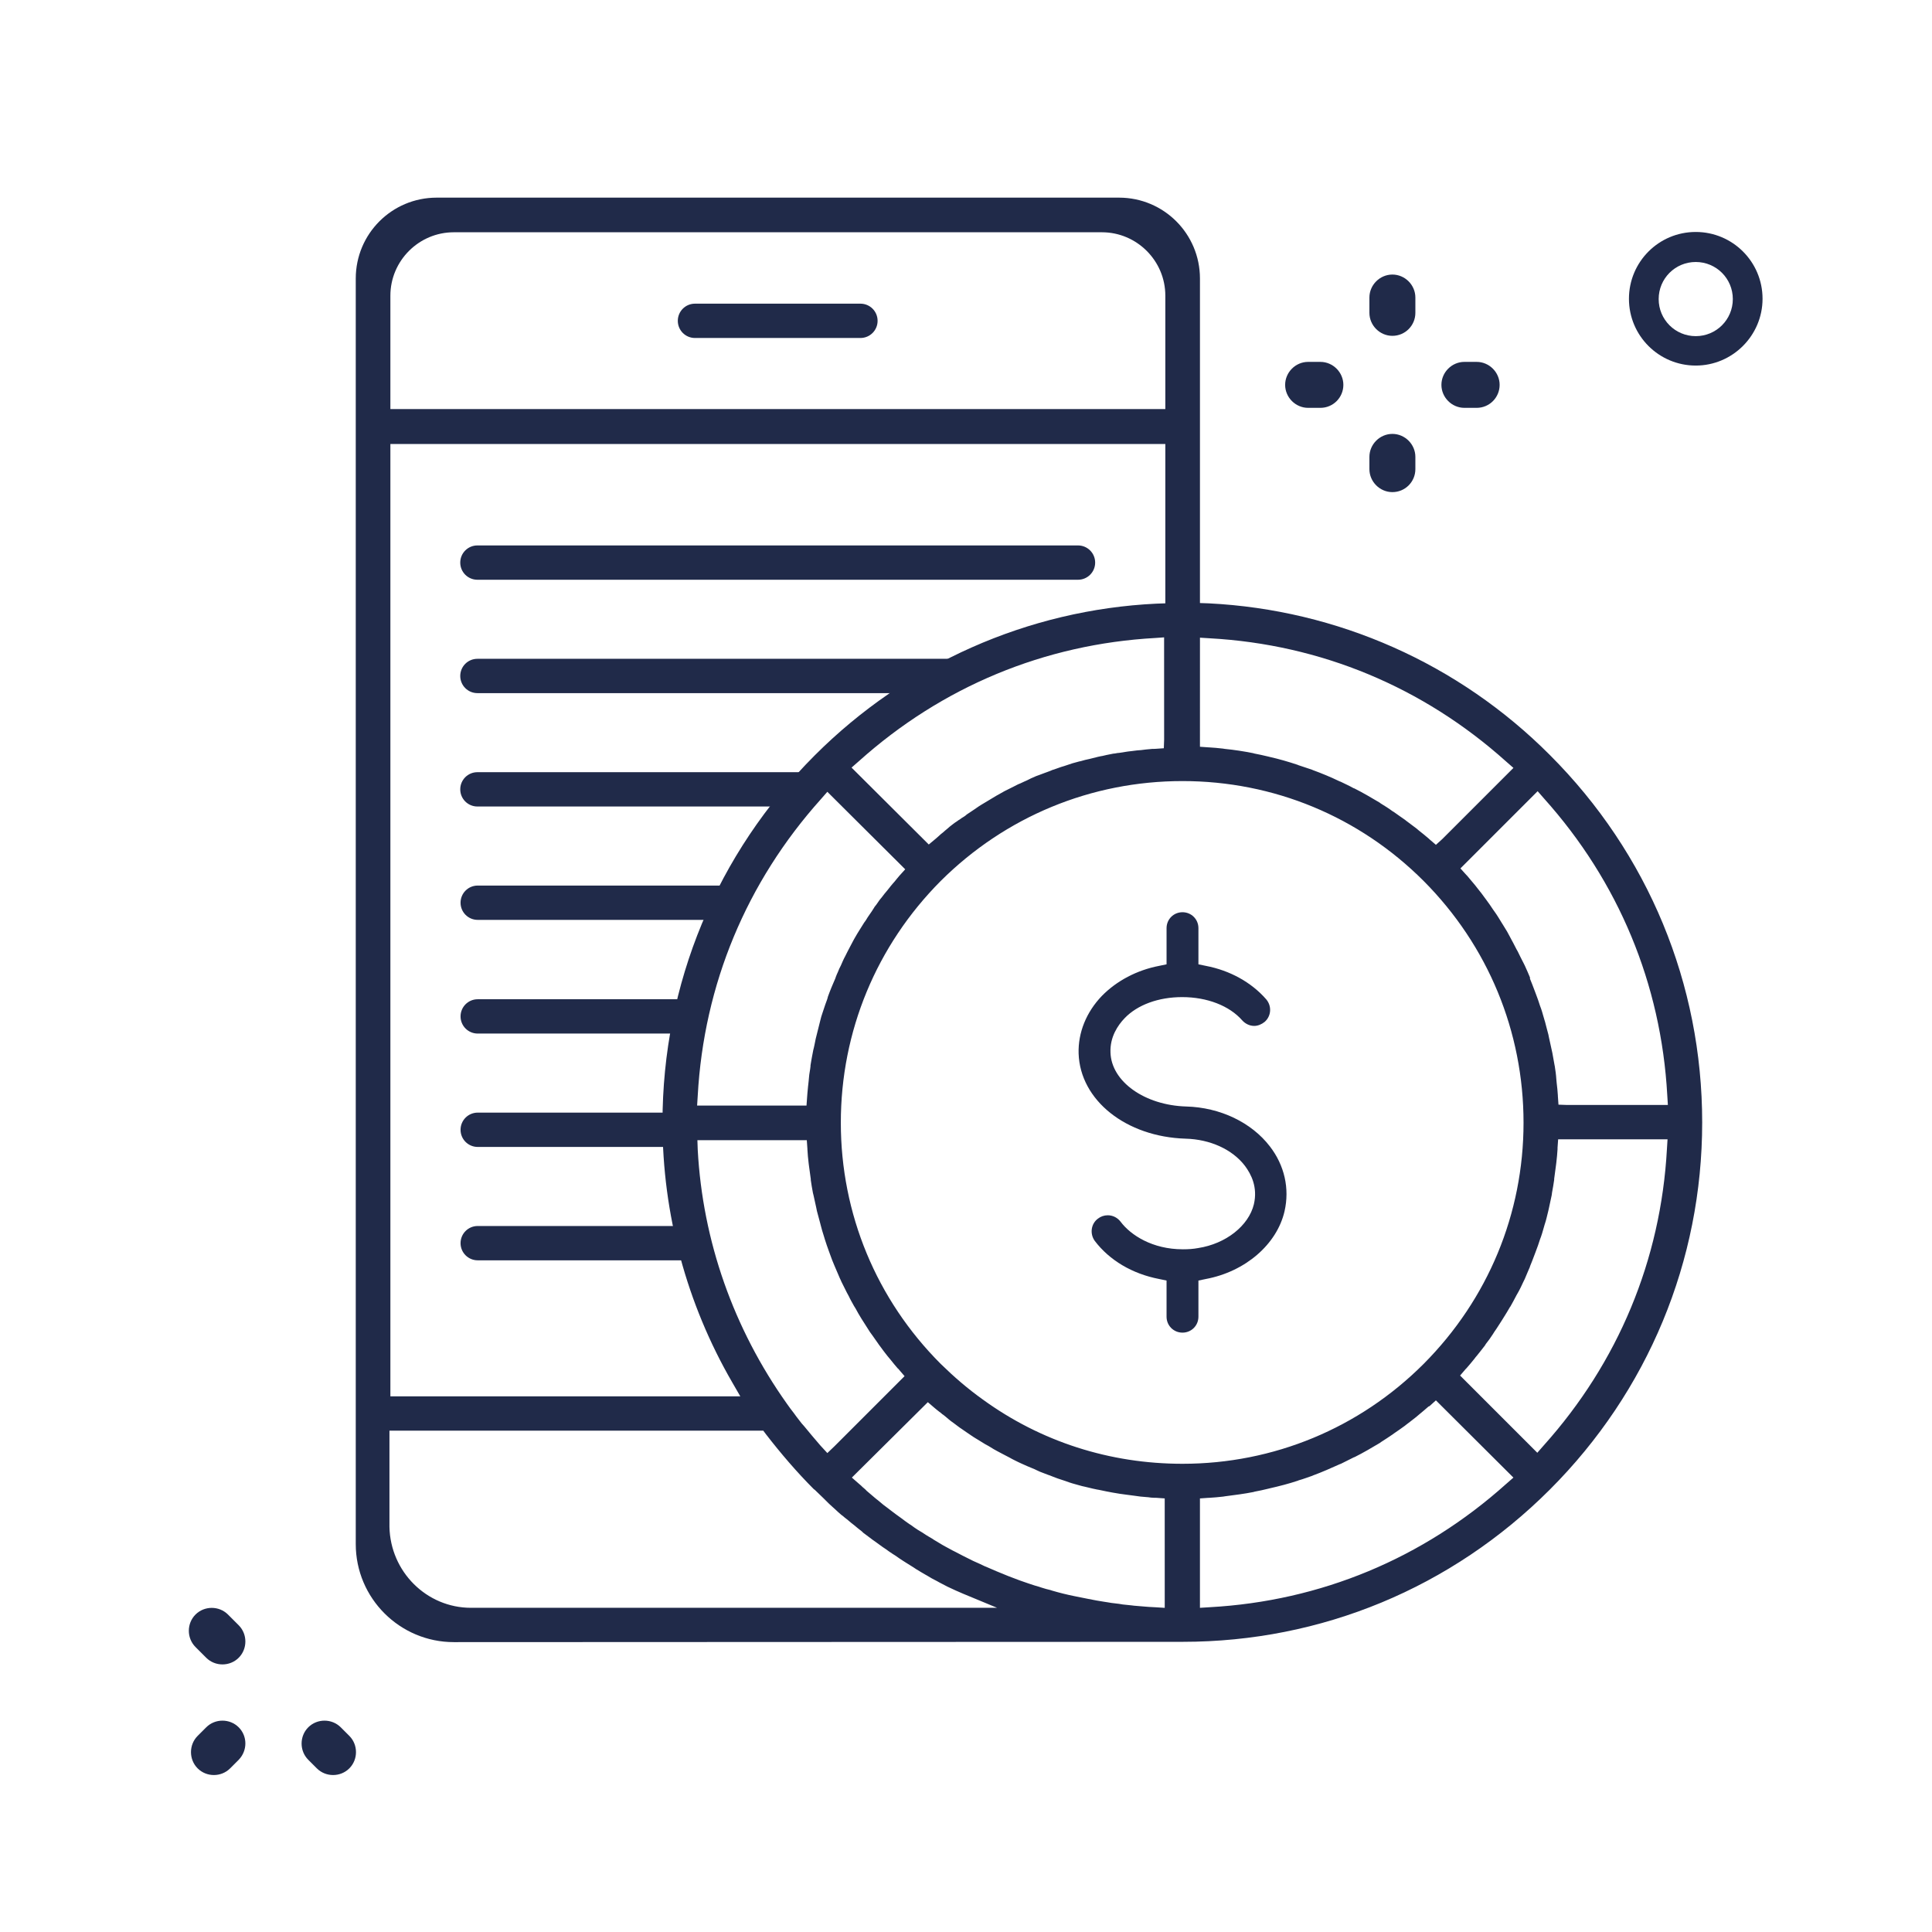 <?xml version="1.0" encoding="UTF-8"?> <!-- Generator: Adobe Illustrator 24.3.0, SVG Export Plug-In . SVG Version: 6.00 Build 0) --> <svg xmlns="http://www.w3.org/2000/svg" xmlns:xlink="http://www.w3.org/1999/xlink" version="1.1" id="Layer_1" x="0px" y="0px" viewBox="0 0 630.5 630.5" style="enable-background:new 0 0 630.5 630.5;" xml:space="preserve"> <style type="text/css"> .st0{fill:#202A49;} </style> <g id="Layer_1_1_"> <path class="st0" d="M454.4,109.6c-4.1,0-7.5-3.4-7.5-7.5l0,0v-5c0-4.1,3.4-7.5,7.5-7.5s7.5,3.4,7.5,7.5v5 C461.9,106.2,458.6,109.6,454.4,109.6L454.4,109.6z"></path> <path class="st0" d="M454.4,160.6c-4.1,0-7.5-3.4-7.5-7.5l0,0v-4c0-4.1,3.4-7.5,7.5-7.5s7.5,3.4,7.5,7.5v4 C461.9,157.2,458.6,160.6,454.4,160.6L454.4,160.6z"></path> <path class="st0" d="M430.9,133.1h-4c-4.1,0-7.5-3.4-7.5-7.5s3.4-7.5,7.5-7.5h4c4.1,0,7.5,3.4,7.5,7.5 C438.4,129.7,435.1,133.1,430.9,133.1z"></path> <path class="st0" d="M481.9,133.1h-4c-4.1,0-7.5-3.4-7.5-7.5s3.4-7.5,7.5-7.5h4c4.1,0,7.5,3.4,7.5,7.5 C489.4,129.7,486.1,133.1,481.9,133.1z"></path> <path class="st0" d="M553.4,119.3c-12,0-21.8-9.7-21.8-21.8c0-12,9.7-21.8,21.8-21.8c12,0,21.8,9.7,21.8,21.8 C575.2,109.5,565.4,119.3,553.4,119.3z M553.4,85.5c-6.7,0-12.1,5.4-12.1,12.1s5.4,12.1,12.1,12.1s12.1-5.4,12.1-12.1 S560.1,85.5,553.4,85.5L553.4,85.5L553.4,85.5z"></path> </g> <g id="Layer_1_3_"> <path class="st0" d="M77.9,541c-2.9,2.9-7.7,2.9-10.6,0l0,0l-3.5-3.5c-2.9-2.9-2.9-7.7,0-10.6c2.9-2.9,7.7-2.9,10.6,0l3.5,3.5 C80.8,533.3,80.8,538.1,77.9,541L77.9,541z"></path> <path class="st0" d="M114,577.1c-2.9,2.9-7.7,2.9-10.6,0l0,0l-2.8-2.8c-2.9-2.9-2.9-7.7,0-10.6c2.9-2.9,7.7-2.9,10.6,0l2.8,2.8 C116.9,569.4,116.9,574.2,114,577.1L114,577.1z"></path> <path class="st0" d="M77.9,574.3l-2.8,2.8c-2.9,2.9-7.7,2.9-10.6,0s-2.9-7.7,0-10.6l2.8-2.8c2.9-2.9,7.7-2.9,10.6,0 C80.8,566.6,80.8,571.3,77.9,574.3z"></path> </g> <path class="st0" d="M385.9,434.9c-2.9,0-5.2-2.3-5.2-5.2v-11.8l-2.4-0.5c-8.8-1.7-16.2-6.1-21-12.4c-1.7-2.3-1.3-5.6,1-7.3 c0.9-0.7,2-1.1,3.2-1.1c1.7,0,3.2,0.8,4.2,2.1c3.3,4.4,10.4,9,20.3,9h0.1c1.7,0,3.3-0.1,4.9-0.4c9.1-1.4,16.5-7.3,18.2-14.3 c1.3-5.6-0.9-9.8-2.9-12.5c-4.1-5.4-11.4-8.7-19.4-8.9c-19.4-0.6-34.4-12.5-34.9-27.8c-0.2-6.8,2.5-13.5,7.6-18.8 c4.8-4.9,11.4-8.4,18.7-9.8l2.4-0.5v-11.8c0-2.9,2.3-5.2,5.2-5.2s5.2,2.3,5.2,5.2v11.8l2.4,0.5c7.9,1.5,14.9,5.4,19.7,10.9 c1.9,2.2,1.7,5.5-0.5,7.4c-1,0.8-2.2,1.3-3.4,1.3c-1.5,0-2.9-0.7-3.9-1.8c-4.2-4.8-11.5-7.6-19.6-7.6c-7.7,0-14.6,2.5-18.8,6.9 c-2.2,2.3-4.8,6.1-4.6,11.2c0.3,9.5,11.2,17.2,24.7,17.6c11.1,0.3,21.3,5.2,27.3,13c4.8,6.2,6.5,13.8,4.8,21.2 c-2.5,10.8-12.8,19.7-25.7,22.1l-2.4,0.5v11.8C391.1,432.6,388.8,434.9,385.9,434.9z"></path> <path class="st0" d="M226.8,110.3c-3.1,0-5.6-2.5-5.6-5.6s2.5-5.6,5.6-5.6h54c3.1,0,5.6,2.5,5.6,5.6s-2.5,5.6-5.6,5.6H226.8z"></path> <path class="st0" d="M148.1,535.9c-17.6,0-32-14.3-32-32V139.4c0-0.1,0-0.2,0-0.2c0-0.1,0-0.1,0-0.2V90.9 c0-14.6,11.8-26.4,26.4-26.4h222.7c14.6,0,26.4,11.8,26.4,26.4v105.9l2.9,0.1c41.9,2.1,81.5,19.6,111.3,49.5 c32.1,32.1,49.7,74.7,49.7,119.9s-17.7,87.8-49.7,119.8c-32.1,32.1-74.6,49.7-119.8,49.7L148.1,535.9L148.1,535.9z M153.7,524.7 h171.7l-11.1-4.6c-1.7-0.7-3.4-1.5-5.1-2.3l0,0c-0.8-0.4-1.7-0.9-2.5-1.3l-0.9-0.5c-1.2-0.6-2.3-1.2-3.4-1.9l-0.2-0.1 c-1-0.6-2.1-1.2-3.2-1.9l-0.9-0.6c-0.8-0.5-1.6-1-2.4-1.5l-1.1-0.7c-0.8-0.5-1.5-1-2.2-1.5l-1.1-0.7c-0.8-0.5-1.6-1.1-2.3-1.6 l-0.9-0.6c-1-0.7-1.9-1.4-2.9-2.1l-0.3-0.2c-1.1-0.8-2.1-1.6-3.2-2.4l-0.4-0.4c-0.9-0.7-1.8-1.4-2.6-2.1l-0.9-0.7 c-0.7-0.6-1.4-1.2-2.2-1.8c-0.3-0.3-0.7-0.6-1-0.8c-0.7-0.6-1.4-1.2-2-1.8l-1-0.9c-0.7-0.6-1.4-1.3-2.1-2l-0.8-0.8 c-0.9-0.9-1.9-1.8-2.8-2.7l-0.1-0.1h-0.1c-5.7-5.7-10.9-11.8-15.7-18l-0.9-1.2h-122v31.4C127.4,512.9,139.2,524.7,153.7,524.7z M466.2,459c-1,0.9-2.1,1.8-3.3,2.8l-0.7,0.6c-1.3,1-2.4,1.9-3.5,2.7l-0.1,0.1c-1.2,0.9-2.4,1.7-3.7,2.6l-0.4,0.3 c-1.2,0.8-2.5,1.7-3.8,2.5l-0.4,0.3c-2.7,1.6-5.4,3.2-8.2,4.6l-0.3,0.1c-1.4,0.7-2.8,1.4-4.2,2.1l-0.3,0.1c-2.9,1.3-5.8,2.6-8.8,3.7 l-0.2,0.1c-1.5,0.5-3,1.1-4.5,1.5l-0.2,0.1c-3,1-6.1,1.8-9.2,2.5l-0.4,0.1c-1.5,0.4-3.1,0.7-4.6,1l-0.3,0.1c-3,0.6-6.2,1-9.3,1.4 l-0.6,0.1c-1.6,0.2-3.1,0.3-4.6,0.4h-0.2l-2.8,0.2v2.8v32.9l3.2-0.2c36.2-2,69.6-15.9,96.7-40.2l2.4-2.1L468.6,457l-2.1,1.9 L466.2,459z M278,482.2l2.4,2.1c0.4,0.3,0.8,0.7,1.1,1c0,0,1.1,0.9,1.3,1.2c0.9,0.8,1.8,1.5,2.7,2.3c0.2,0.2,1,0.8,1,0.8 c0.6,0.5,1.2,1,1.8,1.5c0.3,0.2,1.2,0.9,1.2,0.9c0.6,0.4,1.1,0.9,1.7,1.3c0.4,0.3,0.8,0.6,1.2,0.9c0.6,0.4,1.2,0.9,1.8,1.3 c0.4,0.3,0.8,0.6,1.2,0.9c0.6,0.4,1.2,0.9,1.9,1.3l1.1,0.8c0.7,0.5,1.5,1,2.2,1.4c0,0,0.7,0.4,0.8,0.5c1,0.7,2.1,1.3,3.1,1.9 l0.1,0.1c1,0.6,2,1.2,3,1.8l0.9,0.5c0.8,0.4,1.6,0.9,2.4,1.3l1,0.5c0.8,0.4,1.5,0.8,2.3,1.2l1,0.5c0.8,0.4,1.6,0.8,2.4,1.2l0.9,0.4 c0.9,0.4,1.8,0.8,2.8,1.3l0.5,0.2c2.3,1,4.6,2,6.9,2.9l0.5,0.2c1,0.4,1.9,0.7,2.9,1.1l0.8,0.3c0.9,0.3,1.8,0.6,2.6,0.9l0.9,0.3 c0.9,0.3,1.8,0.6,2.6,0.8l0.9,0.3c1,0.3,1.9,0.6,2.9,0.8l0.6,0.2c2.4,0.7,4.8,1.3,7.3,1.8l0.5,0.1c1,0.2,2,0.4,3,0.6l1,0.2 c0.9,0.2,1.7,0.3,2.6,0.5l1.2,0.2c0.8,0.1,1.6,0.3,2.5,0.4l1.2,0.2c0.8,0.1,1.7,0.2,2.5,0.3l1.2,0.2c1,0.1,1.9,0.2,2.9,0.3l0.8,0.1 c1.2,0.1,2.4,0.2,3.6,0.3l1.3,0.1c0.6,0,1.3,0.1,1.9,0.1l3.2,0.2V489l-2.8-0.2h-0.6c-0.7,0-1.4-0.1-2.1-0.2h-0.1 c-0.8-0.1-1.5-0.1-2.3-0.2c-0.7-0.1-1.5-0.2-2.2-0.3c-0.8-0.1-1.5-0.2-2.3-0.3c-0.7-0.1-1.4-0.2-2.2-0.3c-0.8-0.1-1.6-0.3-2.4-0.4 c-0.7-0.1-1.4-0.3-2.1-0.4c-0.8-0.2-1.6-0.3-2.4-0.5l-0.6-0.1c-0.5-0.1-0.9-0.2-1.4-0.3c-0.8-0.2-1.6-0.4-2.5-0.6l-0.9-0.2 c-0.4-0.1-0.7-0.2-1.1-0.3c-1.5-0.4-2.9-0.8-4.2-1.3c-0.2-0.1-0.4-0.1-0.6-0.2l-0.6-0.2c-1-0.3-2.1-0.7-3.1-1.1 c-0.3-0.1-0.7-0.3-1-0.4l-0.6-0.2c-0.9-0.3-1.7-0.7-2.6-1c-0.4-0.2-0.9-0.4-1.3-0.6l-0.4-0.2c-0.8-0.3-1.6-0.7-2.4-1 c-0.6-0.3-1.2-0.5-1.8-0.8c-0.8-0.4-1.6-0.7-2.3-1.1c-0.6-0.3-1.2-0.6-1.7-0.9c-0.8-0.4-1.5-0.8-2.3-1.2c-0.6-0.3-1.1-0.6-1.7-0.9 c-0.8-0.4-1.6-0.9-2.4-1.4l-0.5-0.3c-0.4-0.2-0.7-0.4-1.1-0.6c-0.9-0.5-1.7-1.1-2.6-1.6l-0.5-0.3c-0.3-0.2-0.5-0.3-0.8-0.5 c-1.4-0.9-2.6-1.8-3.8-2.6c-0.8-0.5-1.5-1.1-2.2-1.6l-0.4-0.3c-0.6-0.4-1.1-0.8-1.7-1.3l-0.7-0.6c-0.4-0.3-0.8-0.7-1.3-1 c-0.3-0.3-0.7-0.6-1-0.8c-0.3-0.2-1.6-1.3-1.6-1.3l-2.1-1.8L278,482.2z M385.9,254.9c-29.8,0-57.8,11.6-78.9,32.6 c-21,21.1-32.6,49.1-32.6,78.9c0,29.7,11.6,57.7,32.6,78.7c4.4,4.3,8.8,8.1,13.7,11.6c19,13.8,41.5,21,65.2,21 c29.7,0,57.7-11.6,78.7-32.6c21-21.1,32.6-49,32.6-78.7c0-29.8-11.6-57.8-32.6-78.9C443.6,266.5,415.7,254.9,385.9,254.9z M508.3,375c-0.1,1.4-0.2,2.9-0.4,4.4l-0.1,0.8c-0.2,1.6-0.4,3.1-0.6,4.5v0.3c-0.2,1.3-0.4,2.7-0.7,4.2l-0.1,0.8 c-0.3,1.4-0.6,2.8-0.9,4.2l-0.2,0.9c-0.4,1.6-0.7,3-1.1,4.2l-0.1,0.3c-0.4,1.3-0.7,2.6-1.2,4l-0.3,0.8c-0.4,1.3-0.9,2.7-1.4,4 l-0.3,0.8c-0.6,1.6-1.1,2.9-1.6,4.1v0.1c-0.5,1.2-1.1,2.5-1.7,4l-0.4,0.8c-0.6,1.3-1.2,2.6-1.9,3.8l-0.4,0.7c-0.7,1.4-1.4,2.6-2,3.7 l-0.1,0.1c-0.7,1.2-1.4,2.4-2.3,3.8l-0.5,0.8c-0.8,1.2-1.5,2.4-2.3,3.5l-0.5,0.8c-0.7,1.1-1.5,2.2-2.3,3.2l-0.3,0.5 c-0.8,1-1.6,2.1-2.6,3.3c-0.3,0.3-0.5,0.6-0.8,1c-0.9,1.1-1.7,2.1-2.6,3.1l-0.3,0.3l-1.8,2.1l25.2,25.2l2.1-2.4 c24.3-27.1,38.2-60.5,40.2-96.7l0.2-3.2h-35.7l-0.2,2.8L508.3,375z M227.7,375.2c1.6,29.8,11.7,58.4,29.1,82.9 c0.7,1,1.5,2.1,2.3,3.1c0.2,0.3,0.8,1.1,0.8,1.1c0.6,0.7,1.1,1.5,1.7,2.2l0.8,0.9c1.7,2.1,3.5,4.2,5.3,6.3l2.3,2.5l2.3-2.2 l22.9-22.9l-1.8-2.1c0,0-0.3-0.4-0.4-0.4c-0.8-0.9-1.6-1.9-2.4-2.9c-0.3-0.4-0.7-0.8-1-1.2c-0.7-0.9-1.5-1.9-2.2-2.9 c-0.2-0.3-0.4-0.5-0.6-0.8l-0.2-0.3c-0.6-0.9-1.3-1.8-1.9-2.7l-0.8-1.1c-0.7-1.1-1.4-2.2-2.1-3.3c-0.2-0.4-0.5-0.7-0.7-1.1 c-0.7-1.1-1.3-2.2-1.9-3.3l-0.5-0.8c-0.6-1.1-1.2-2.1-1.7-3.2l-0.6-1.1c-0.6-1.2-1.2-2.4-1.8-3.6c-0.1-0.3-0.5-1.1-0.5-1.1 c-0.5-1.2-1-2.3-1.5-3.5l-0.3-0.7c-0.5-1.2-1-2.4-1.4-3.6l-0.4-1.1c-0.5-1.3-0.9-2.6-1.3-3.8l-0.3-1c-0.4-1.3-0.8-2.5-1.1-3.8 l-0.1-0.4c-0.3-1.2-0.7-2.6-1.1-4.1l-0.2-1c-0.3-1.4-0.6-2.8-0.9-4.1l-0.2-0.8c-0.3-1.5-0.5-2.9-0.7-4.2v-0.3 c-0.2-1.3-0.4-2.8-0.6-4.4l-0.1-0.8c-0.2-1.5-0.3-3-0.4-4.5v-0.2l-0.2-2.8h-35.7L227.7,375.2z M127.4,455.7h114.2l-2.6-4.5 c-14.9-25.7-22.8-55-22.8-84.8c0-45.3,17.7-87.9,49.7-119.9c29.9-29.9,69.5-47.5,111.5-49.5l2.9-0.1v-52H127.4V455.7z M499.3,319.4 c0.5,1.2,1,2.5,1.6,4.1l0.3,0.8c0.5,1.3,1,2.7,1.4,4l0.3,0.8c0.5,1.4,0.8,2.8,1.2,4l0.1,0.3c0.3,1.3,0.7,2.6,1.1,4.2l0.2,1 c0.3,1.4,0.6,2.8,0.9,4.1l0.2,0.9c0.2,1.3,0.5,2.6,0.7,3.9l0.1,0.5c0.2,1.3,0.4,2.6,0.5,4.2c0,0.4,0.1,0.7,0.1,1.1 c0.2,1.5,0.3,2.8,0.4,4.2v0.2l0.2,2.8l2.8,0.1h32.9l-0.2-3.2c-2-36.3-15.9-69.7-40.2-96.8l-2.1-2.4l-25.2,25.2l1.9,2.1l0.3,0.3 c0.8,1,1.7,2,2.6,3.1c0.2,0.3,0.5,0.6,0.7,0.9c1,1.2,1.8,2.3,2.6,3.4l0.3,0.4c0.8,1.1,1.6,2.2,2.3,3.3l0.5,0.7 c0.8,1.1,1.5,2.3,2.3,3.6l0.5,0.8c0.9,1.4,1.6,2.6,2.2,3.8l0.1,0.2c0.6,1.1,1.3,2.4,2,3.8l0.4,0.7c0.6,1.3,1.3,2.6,1.9,3.8l0.4,0.8 c0.7,1.5,1.2,2.7,1.7,3.9V319.4z M267.9,260.8c-24.3,27.1-38.2,60.5-40.2,96.8l-0.2,3.2h35.7l0.2-2.8l0.1-1.3 c0.1-0.7,0.1-1.4,0.2-2.1l0.2-1.8l0.1-1.1l0.1-1c0.1-0.6,0.2-1.2,0.3-1.9l0.1-0.8v-0.3c0.1-0.6,0.2-1.2,0.3-1.8 c0.1-0.4,0.1-0.7,0.2-1.1s0.4-2.1,0.4-2.1l0.2-0.8c0.1-0.6,0.3-1.2,0.4-1.9l0.2-1l0.7-2.8c0.2-0.9,0.5-1.9,0.7-2.8l0.1-0.4 c0.2-0.8,0.4-1.6,0.7-2.4l0.9-2.7c0.1-0.3,0.4-1.1,0.4-1.1c0.2-0.5,0.4-1.1,0.5-1.6l0.6-1.6c0.1-0.3,0.3-0.7,0.4-1 c0.2-0.4,0.3-0.8,0.5-1.2c0.2-0.5,0.9-2.1,0.9-2.1l0.2-0.6c0.2-0.5,0.4-1,0.6-1.4s0.3-0.8,0.5-1.2l0.5-1l0.7-1.6 c0.2-0.5,0.5-1,0.7-1.4l0.8-1.6l1.1-2.1c0.3-0.6,0.6-1.1,0.9-1.7l0.4-0.7c0.5-0.9,1-1.7,1.5-2.5l1.5-2.4c0.2-0.2,0.7-1,0.7-1 c0.3-0.5,0.6-1,0.9-1.4l0.9-1.3c0.2-0.4,0.5-0.7,0.7-1.1s0.5-0.7,0.8-1.1s0.6-0.9,0.9-1.3l0.3-0.4l0.5-0.6c0.3-0.4,0.6-0.8,1-1.3 c0.3-0.3,1.4-1.7,1.4-1.7s1-1.3,1.3-1.6c0.4-0.4,0.7-0.8,1.1-1.3l1-1.2l1.9-2.1L270,258.4L267.9,260.8z M377.1,208.2 c-36.3,2-69.7,15.9-96.8,40.2l-2.4,2.1l25.2,25.1l2.4-2c0.2-0.2,0.9-0.8,0.9-0.8c0.4-0.4,0.9-0.8,1.3-1.1c0.3-0.3,1.4-1.2,1.4-1.2 l0.8-0.7c0.3-0.2,0.6-0.5,0.9-0.7c0.5-0.4,0.9-0.7,1.4-1l0.7-0.5l0.2-0.1c0.5-0.4,1-0.7,1.5-1c0.3-0.2,0.6-0.4,0.9-0.7 c0.4-0.3,0.8-0.5,1.2-0.8l1.2-0.8c0.5-0.4,1.1-0.7,1.6-1.1l0.8-0.5l2.5-1.5c0.8-0.5,1.7-1,2.5-1.5l0.2-0.1c0.8-0.4,1.5-0.9,2.3-1.3 l2-1l1.4-0.7c0.6-0.3,1.1-0.6,1.7-0.8l1.5-0.7c0.4-0.2,0.8-0.3,1.1-0.5c0.3-0.2,0.7-0.3,1-0.5c0.5-0.2,1.1-0.5,1.6-0.7 c0.4-0.1,0.7-0.3,1.1-0.4c0.5-0.2,1.1-0.4,1.6-0.6c0.4-0.1,0.7-0.3,1.1-0.4c0.4-0.1,1.5-0.6,1.5-0.6l1.2-0.4 c0.6-0.2,1.1-0.4,1.7-0.6l1-0.3l2.7-0.9c0.7-0.2,1.5-0.4,2.2-0.6l0.5-0.1c0.9-0.3,1.9-0.5,2.8-0.7l2.8-0.7c0.3-0.1,1.5-0.3,1.5-0.3 c0.4-0.1,0.9-0.2,1.3-0.3l1.5-0.3c0.5-0.1,0.9-0.2,1.3-0.2c0.5-0.1,1-0.2,1.4-0.2c0.5-0.1,1.9-0.3,1.9-0.3s1.9-0.3,2.3-0.3 c0.5-0.1,1.1-0.1,1.6-0.2l1.3-0.1c0.5-0.1,1.1-0.1,1.6-0.2l1.1-0.1c0.6-0.1,1.2-0.1,1.8-0.1l2.9-0.2l0.1-2.8V208L377.1,208.2z M391.6,243.7l2.8,0.2h0.1c1.5,0.1,3,0.2,4.6,0.4l0.6,0.1c3.1,0.3,6.3,0.8,9.3,1.4l0.3,0.1c1.5,0.3,3,0.6,4.6,1l0.4,0.1 c3.1,0.7,6.2,1.6,9.2,2.6l0.2,0.1c1.5,0.5,3,1,4.5,1.5l0.2,0.1c3,1.1,5.9,2.3,8.8,3.7l0.3,0.1c1.4,0.7,2.8,1.3,4.2,2.1l0.3,0.1 c2.8,1.4,5.5,3,8.2,4.6l0.4,0.3c1.3,0.8,2.6,1.6,3.8,2.5l0.5,0.3c1.3,0.9,2.5,1.8,3.7,2.6l0.1,0.1c1.2,0.9,2.3,1.7,3.6,2.7l0.7,0.6 c1.2,0.9,2.2,1.8,3.3,2.7l0.2,0.2l2.1,1.8l2.1-1.9l23.2-23.2l-2.4-2.1c-27.1-24.3-60.5-38.2-96.7-40.2l-3.2-0.2L391.6,243.7 L391.6,243.7z M127.4,133.5h252.9v-37c0-11.4-9.3-20.7-20.7-20.7H148.1c-11.4,0-20.7,9.3-20.7,20.7 C127.4,96.5,127.4,133.5,127.4,133.5z"></path> <path class="st0" d="M351.8,178h-196c-3.1,0-5.6,2.5-5.6,5.6l0,0c0,3.1,2.5,5.6,5.6,5.6h196c3.1,0,5.6-2.5,5.6-5.6l0,0 C357.4,180.5,354.9,178,351.8,178z"></path> <path class="st0" d="M310.9,218.8c3-1.5,6.1-2.8,9.2-3.8H155.8c-3.1,0-5.6,2.5-5.6,5.6l0,0c0,3.1,2.5,5.6,5.6,5.6h142.7 C302.5,223.5,306.6,220.9,310.9,218.8z"></path> <path class="st0" d="M267,252H155.8c-3.1,0-5.6,2.5-5.6,5.6s2.5,5.6,5.6,5.6h100.7C259.8,259.3,263.3,255.6,267,252z"></path> <path class="st0" d="M240.7,289h-84.8c-3.1,0-5.6,2.5-5.6,5.6s2.5,5.6,5.6,5.6h80.2C237.5,296.5,239,292.7,240.7,289z"></path> <path class="st0" d="M227.8,326.1h-71.9c-3.1,0-5.6,2.5-5.6,5.6s2.5,5.6,5.6,5.6h69C225.7,333.5,226.7,329.8,227.8,326.1z"></path> <path class="st0" d="M220.1,363.1h-64.2c-3.1,0-5.6,2.5-5.6,5.6s2.5,5.6,5.6,5.6h63.3C219.3,370.6,219.6,366.8,220.1,363.1z"></path> <path class="st0" d="M220.4,400.1h-64.5c-3.1,0-5.6,2.5-5.6,5.6s2.5,5.6,5.6,5.6h67.7C222.1,407.7,221.1,403.9,220.4,400.1z"></path> </svg> 